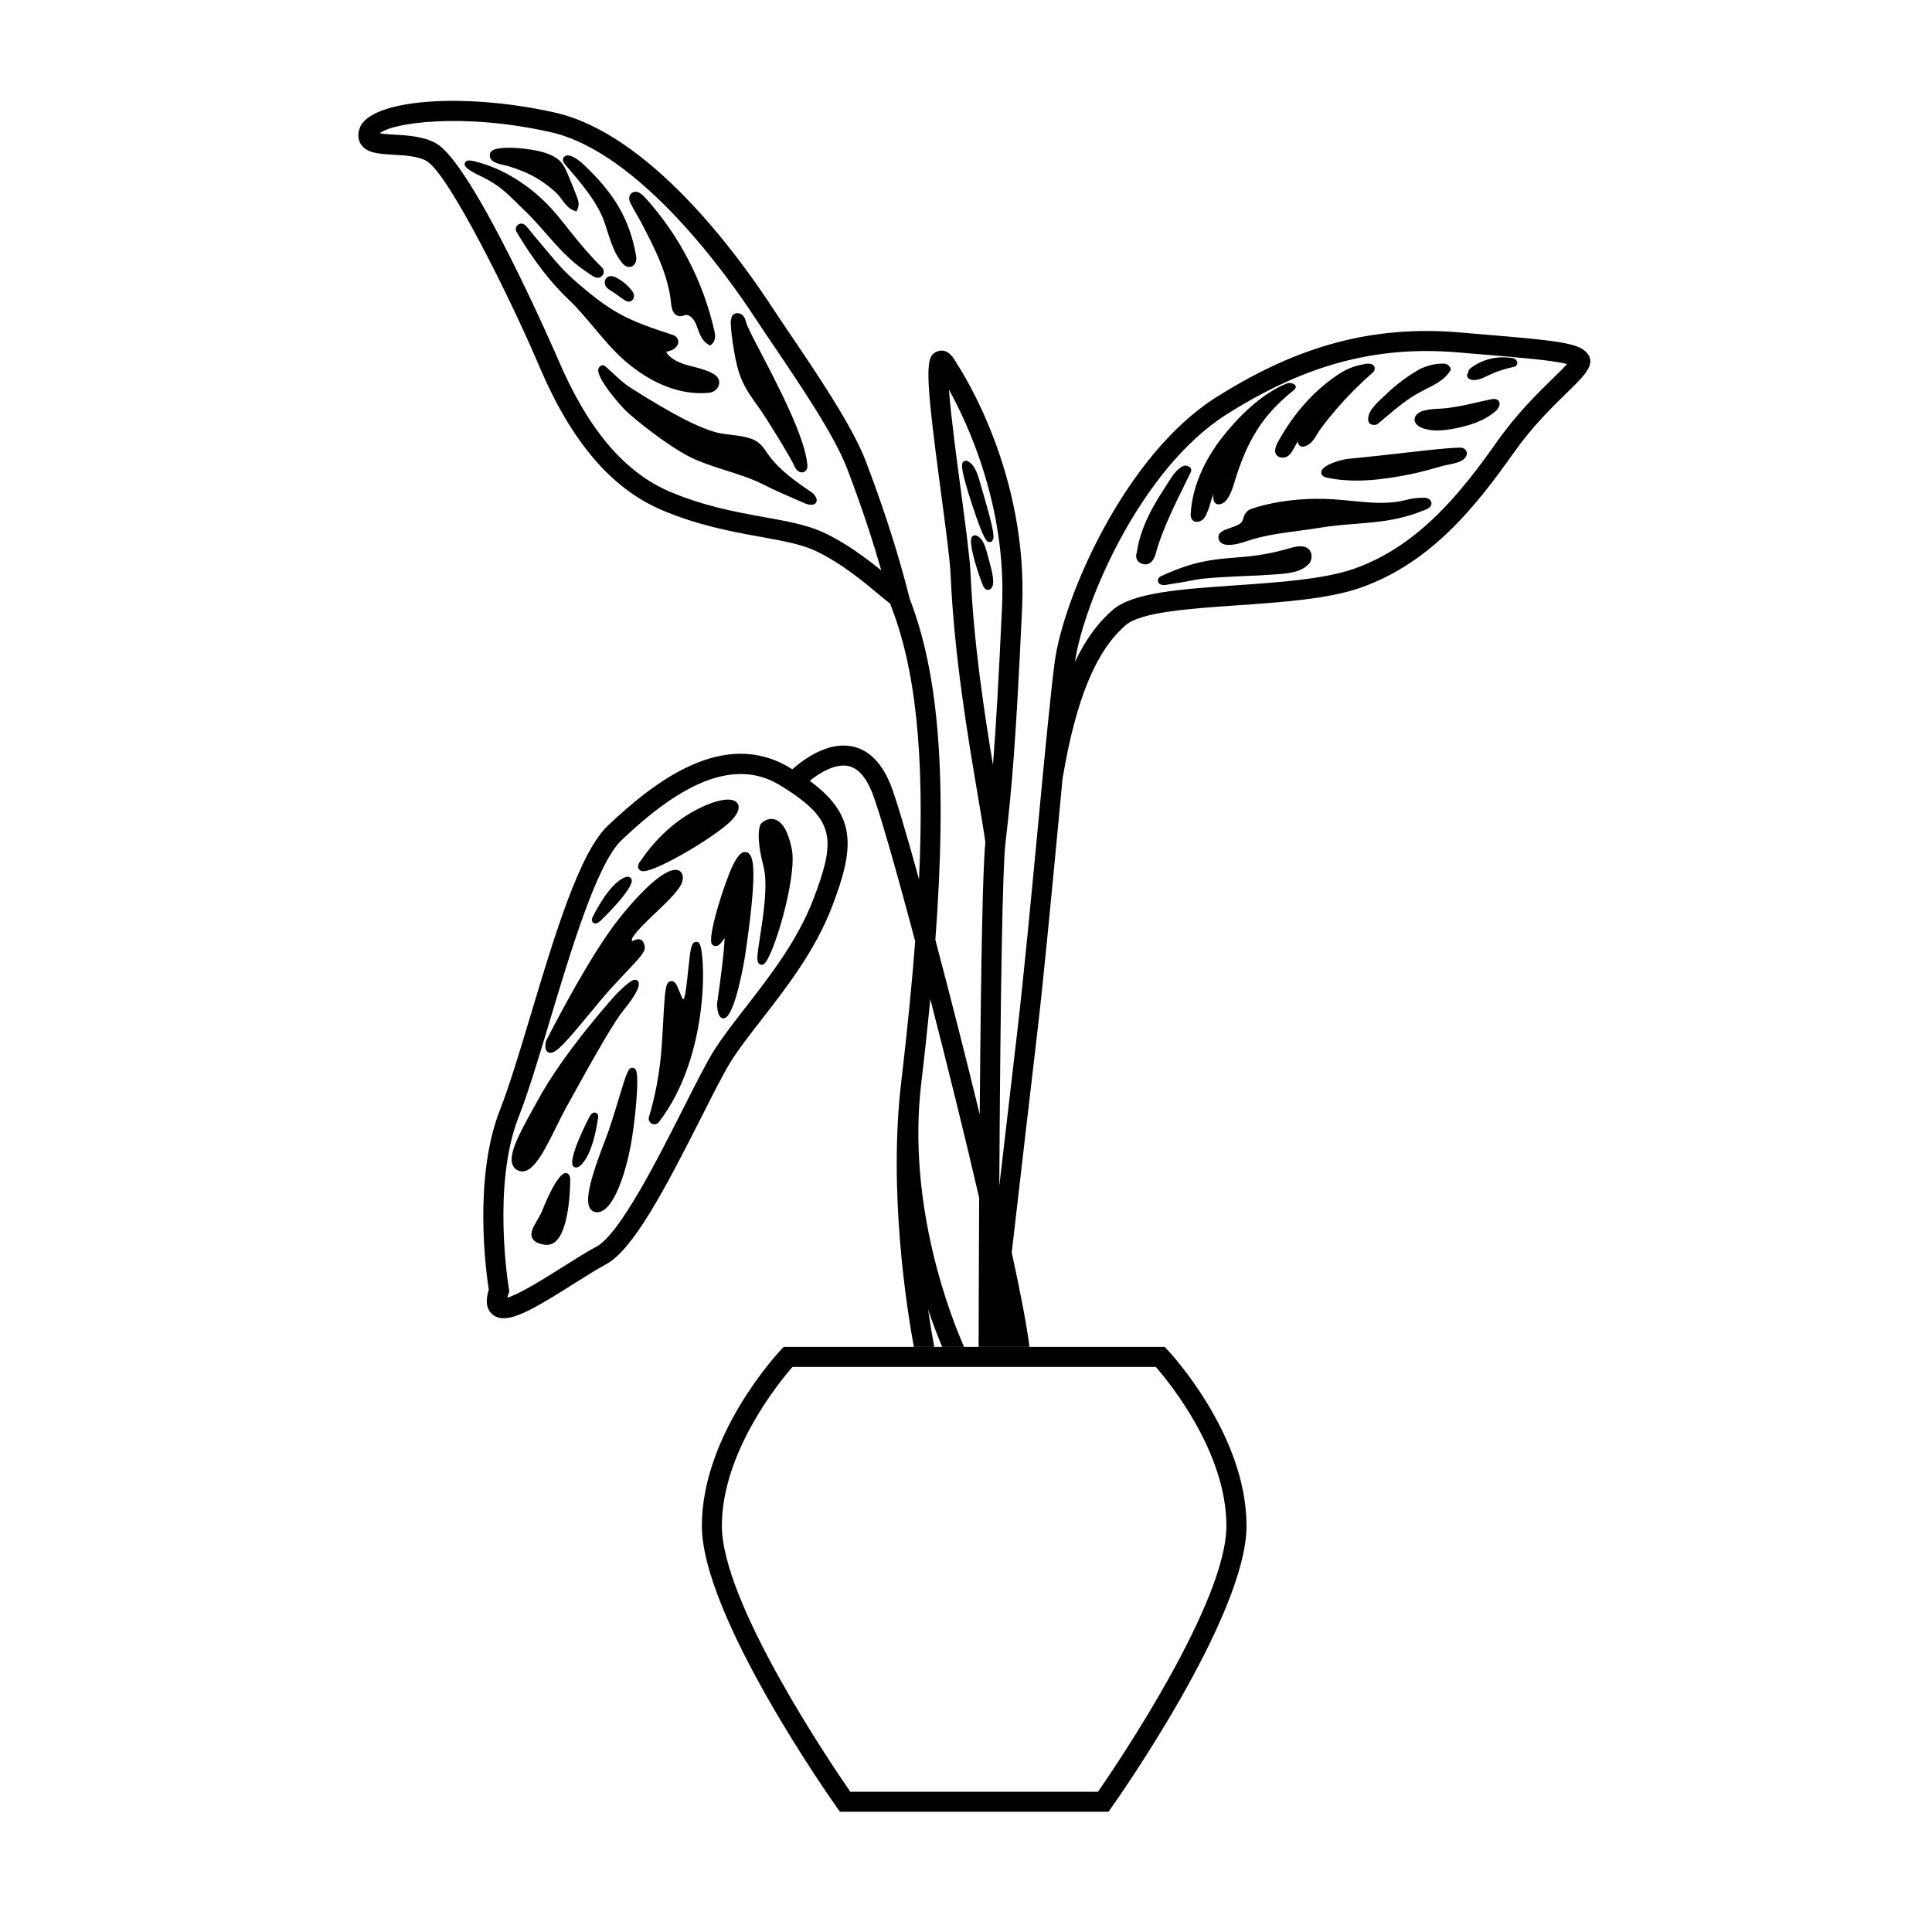 <?xml version="1.0" encoding="UTF-8"?>
<!-- Uploaded to: ICON Repo, www.iconrepo.com, Generator: ICON Repo Mixer Tools -->
<svg fill="#000000" width="800px" height="800px" version="1.1" viewBox="144 144 512 512" xmlns="http://www.w3.org/2000/svg">
 <g>
  <path d="m334.54 245.9c-0.258 1.148-1.289 2.019-2.57 2.172-0.762 0.086-1.527 0.125-2.301 0.125-6.488 0-13.422-2.902-19.766-8.316-3.152-2.699-5.844-5.91-8.445-9.012-2.137-2.543-4.344-5.18-6.766-7.481-6.969-6.629-11.754-14.535-13.793-17.91-0.371-0.645-0.227-1.43 0.344-1.891 0.574-0.465 1.387-0.43 1.926 0.074 0.621 0.59 1.125 1.234 1.656 1.918 0.324 0.414 0.66 0.848 1.047 1.293 1.23 1.426 2.242 2.641 3.148 3.723 3.043 3.637 4.875 5.836 9.773 9.898 2.629 2.191 5.809 4.707 9.426 6.695 4.191 2.316 8.883 3.859 13.418 5.352l0.402 0.133c0.344 0.105 1.02 0.309 1.422 0.922 0.297 0.465 0.363 1.012 0.188 1.547-0.238 0.719-0.902 1.375-1.691 1.672-0.23 0.09-0.488 0.168-0.746 0.242-0.246 0.07-0.484 0.141-0.684 0.227 0.875 1.422 2.559 2.535 5.023 3.309 0.711 0.215 1.441 0.402 2.172 0.59 1.742 0.441 3.543 0.902 5.18 1.809 1.344 0.742 1.895 1.727 1.637 2.91zm-20.641-42.98c3.402 6.492 7.254 13.859 7.957 21.578v0.004c0.242 2.559 1.352 3.195 2.227 3.281 0.48 0.051 0.891-0.082 1.23-0.188 0.105-0.035 0.211-0.066 0.301-0.09 1.234-0.25 2.379 1.188 2.934 2.629 0.109 0.281 0.211 0.57 0.316 0.863 0.555 1.551 1.18 3.305 2.766 4.258l0.551 0.332 0.484-0.422c1.211-1.055 0.789-2.875 0.648-3.473-2.957-13.09-9.273-25.277-18.289-35.262-0.48-0.516-1.047-1.09-1.773-1.426-0.578-0.281-1.23-0.25-1.734 0.082-0.523 0.344-0.816 0.957-0.785 1.652 0.035 0.629 0.57 1.605 1.859 3.856 0.457 0.781 0.93 1.605 1.309 2.324zm-19.133-14.137c2.527 2.918 7.238 8.344 9.16 13.406 0.395 1.031 0.73 2.098 1.066 3.16 0.922 2.902 1.879 5.906 3.883 8.328 0.695 0.84 1.352 1.074 1.863 1.074 0.152 0 0.289-0.02 0.406-0.051 1.184-0.289 1.637-1.629 1.457-2.754-1.699-9.637-5.586-16.438-13.863-24.273-1.355-1.254-3.828-3.211-5.117-2.207-0.246 0.188-0.398 0.457-0.43 0.766-0.066 0.645 0.418 1.215 0.883 1.754zm45.82 55.914c1.168 2.707 2.902 5.094 4.59 7.418 2.035 2.816 8.625 13.578 9.332 15.387 0.246 0.629 0.82 1.441 1.621 1.641 0.121 0.031 0.242 0.047 0.359 0.047 0.336 0 0.66-0.121 0.922-0.348 0.656-0.543 0.57-1.445 0.543-1.738-0.641-7.211-7.621-20.617-12.242-29.492-2.016-3.863-3.75-7.199-3.996-8.211-0.137-0.539-0.324-1.281-0.887-1.844-0.402-0.387-0.969-0.59-1.527-0.562-0.484 0.031-0.906 0.246-1.203 0.625-0.352 0.469-0.449 1.613-0.449 1.738 0.023 1.727 0.402 5.031 0.887 7.684 0.441 2.527 0.996 5.203 2.051 7.656zm-33.398-27.184c-1.168-0.586-1.91-0.312-2.312 0.012-0.766 0.594-0.75 1.684-0.301 2.379 0.316 0.504 0.785 0.789 1.164 1.023l0.176 0.109c0.562 0.328 1.238 0.82 1.895 1.305 0.629 0.465 1.254 0.922 1.805 1.254 0.223 0.137 0.562 0.344 1.008 0.344 0.09 0 0.18-0.012 0.281-0.031 0.711-0.156 1.199-0.883 1.113-1.648-0.055-0.504-0.312-0.898-0.559-1.223-1.125-1.48-2.606-2.699-4.269-3.523zm52.301 57.273-0.156-0.137c-4.273-2.922-8.695-5.949-11.723-10.172l-0.371-0.543c-0.676-0.984-1.375-2-2.398-2.746-1.773-1.324-4.766-1.684-7.41-2-0.828-0.102-1.598-0.191-2.254-0.309-4.785-0.84-12.309-4.641-24.391-12.324-1.328-0.848-3.269-2.644-4.691-3.961-1.93-1.789-2.133-1.969-2.715-1.727-0.438 0.16-0.742 0.523-0.828 0.996-0.441 2.371 5.828 9.742 8.012 11.652 5.375 4.711 11.84 9.199 15.199 11.027 3.352 1.82 7.129 3.023 10.781 4.18 3.285 1.043 6.688 2.125 9.688 3.641 3.012 1.531 6.258 2.941 9.402 4.301l1.633 0.711c0.055 0.023 0.906 0.395 1.723 0.395 0.48 0 0.945-0.125 1.234-0.523 0.668-0.914-0.352-2.035-0.734-2.461zm-55.973-59.918c-3.309-3.285-5.457-5.891-8.348-9.48l-1.055-1.32c-1.258-1.586-2.562-3.231-3.961-4.762-5.68-6.231-13.078-10.797-20.293-12.531-1.031-0.246-2.316-0.559-2.66 0.434-0.16 0.457-0.457 1.316 4.328 3.535 4.484 2.102 6.992 4.602 9.203 6.805 0.555 0.555 1.094 1.094 1.648 1.605 2.262 2.106 4.277 4.41 6.227 6.629 3.098 3.535 6.297 7.188 10.473 10.027l0.586 0.402c0.691 0.484 1.336 0.938 2.07 1.27 0.211 0.09 0.434 0.137 0.648 0.137 0.523 0 1.023-0.258 1.336-0.719 0.438-0.645 0.352-1.48-0.203-2.031zm-26.039-27.145c0.441 0.098 0.867 0.188 1.215 0.301h0.004c4.57 1.473 7.41 2.707 11.191 5.758 1.004 0.801 1.738 1.492 2.309 2.172 0.242 0.297 0.473 0.613 0.707 0.938 0.777 1.066 1.656 2.277 3.055 2.852l0.801 0.328 0.348-0.797c0.504-1.148 0.059-2.352-0.238-3.164-0.789-2.066-1.633-4.156-2.516-6.211-0.438-1.023-0.934-2.098-1.723-2.977-1.145-1.266-2.707-1.914-3.941-2.344-3.949-1.359-12.066-1.996-14.121-0.75-0.523 0.316-0.691 0.719-0.734 1.012-0.309 2.027 2.07 2.547 3.644 2.883zm229.18 67.965c0.055 0.223 0.23 0.625 0.816 0.82 0.18 0.059 0.434 0.105 0.695 0.105 0.328 0 0.68-0.07 0.934-0.277 0.762-0.621 1.516-1.258 2.273-1.895 2.75-2.324 5.598-4.727 8.77-6.41l1.008-0.535c2.606-1.371 5.566-2.602 7.227-5.324 0.402-0.66-0.746-1.715-1.379-1.777-4.258-0.277-7.496 1.855-7.496 1.855-3.098 1.855-5.894 3.996-8.316 6.375-0.207 0.203-0.457 0.434-0.734 0.691-1.742 1.602-4.371 4.023-3.797 6.371zm-24.5 8.699c0.23 0.395 0.727 0.867 1.785 0.883h0.031c1.633 0 2.398-1.449 3.289-3.129 0.195-0.379 0.414-0.785 0.656-1.211 0.023 0.453 0.156 0.801 0.406 1.066 0.312 0.328 0.762 0.453 1.234 0.344 1.805-0.418 2.762-2.019 3.606-3.43 0.277-0.465 0.551-0.922 0.852-1.32 1.328-1.785 2.762-3.57 4.266-5.316 2.898-3.336 6.137-6.59 9.621-9.656 0.344-0.293 0.555-0.902 0.289-1.457-0.527-1.09-2.144-0.766-2.676-0.66-2.746 0.543-4.656 1.184-7.492 3.152-6.019 4.172-11.082 9.871-15.078 16.973-0.543 0.977-1.457 2.609-0.789 3.762zm-21.977 17.574c0.332 0.262 0.707 0.332 1.012 0.332 0.258 0 0.465-0.051 0.562-0.074 1.406-0.402 1.91-1.738 2.316-2.812 0.098-0.25 0.188-0.492 0.336-0.852 0.332-1.199 0.734-2.484 1.129-3.617-0.09 1.652 0.246 2.066 0.406 2.262 0.238 0.297 0.574 0.457 0.941 0.457 2.481 0 3.617-3.75 4.231-5.762l0.055-0.18c3.371-11.184 7.613-17.855 15.566-24.199 1.793-1.43-0.527-2.394-1.789-1.875-6.984 2.863-13.039 9.199-16.867 14.031-5.188 6.559-8.223 13.875-8.535 20.605-0.043 0.949 0.32 1.438 0.637 1.684zm-0.598-12.863c0.211-0.43 0.125-0.918-0.223-1.25-0.449-0.422-1.449-0.574-1.961-0.289-1.723 0.992-2.734 2.59-3.715 4.137l-0.531 0.84c-1.082 1.652-2.348 3.617-3.481 5.668-2.394 4.297-3.844 8.316-4.398 12.152-0.473 1.414 0.016 2.551 1.305 3.027h0.004c0.352 0.125 0.672 0.176 0.945 0.176 0.438 0 0.785-0.121 1.039-0.25 1.234-0.648 1.672-2.328 1.988-3.559 0.066-0.25 0.125-0.484 0.188-0.672 1.82-5.684 4.516-11.168 7.125-16.473 0.574-1.176 1.156-2.344 1.715-3.508zm26.426 20.117c-6.383 1.891-10.734 2.242-14.941 2.578-5.41 0.438-10.523 0.852-18.883 4.676-0.281 0.102-0.527 0.195-0.715 0.336-0.816 0.605-0.613 1.281-0.527 1.473 0.266 0.621 0.996 0.789 1.512 0.789 0.121 0 0.227-0.012 0.316-0.023 1.238-0.23 2.488-0.422 3.738-0.609 1.844-0.281 3.727-0.719 5.465-0.973 3.793-0.559 15.316-0.945 15.316-0.945 0.883-0.059 1.719-0.109 2.504-0.156 5.586-0.332 8.957-0.539 11.219-3.09 0.449-0.508 0.918-2.117 0.172-3.293-0.805-1.289-2.547-1.543-5.176-0.762zm35.48-13.316c-2.438 0.004-3.699 0.309-5.031 0.625-1.074 0.258-2.188 0.52-4.082 0.656-3.379 0.242-6.832-0.105-10.176-0.438-1.605-0.16-3.215-0.316-4.82-0.422-12.953-0.812-21.695 2.519-21.758 2.539-1.215 0.359-1.949 1.633-2.121 2.519-0.051 0.262-0.207 0.516-0.348 0.816-0.367 0.766-1.898 1.293-3.129 1.719-1.605 0.555-3.129 1.074-3.129 2.422 0 0.555 0.215 1.859 2.195 2.047 0.203 0.02 0.402 0.023 0.605 0.023 1.656 0 3.441-0.578 5.031-1.094 0.586-0.191 1.145-0.371 1.676-0.52 3.797-1.062 7.793-1.594 11.652-2.109 1.891-0.25 3.785-0.504 5.68-0.82 3.375-0.559 6.519-0.805 9.562-1.047 5.856-0.465 11.387-0.898 17.668-3.43 1.715-0.508 2.516-1.238 2.371-2.176-0.125-0.863-1.051-1.277-1.848-1.312zm9.59-13.277c-3.812 0-14.746 1.406-21.715 2.144-3.777 0.398-6.762 0.715-7.344 0.75-2.676 0.16-7.719 1.758-7.871 3.602-0.02 0.258 0.012 1.125 1.293 1.41 2.676 0.605 5.375 0.836 8.027 0.836 4.004 0 7.898-0.535 11.418-1.133 3.266-0.559 6.656-1.359 10.086-2.383 0.465-0.137 0.957-0.266 1.465-0.398 2.242-0.586 5.793-0.762 6.281-3.055 0.191-0.934-0.691-1.773-1.641-1.773zm8.152-12.824c-1.094 0.211-3.648 0.805-4.5 1.004l-0.258 0.059c-2.371 0.555-4.559 0.969-6.68 1.258-0.77 0.105-1.566 0.145-2.367 0.191-1.344 0.07-2.734 0.145-4.062 0.504-1.492 0.402-2.418 1.25-2.481 2.262-0.023 0.449 0.105 1.578 1.926 2.309 1.273 0.508 2.672 0.695 4.074 0.695 1.84 0 3.691-0.324 5.289-0.66 2.969-0.625 7.269-1.789 10.328-4.609 0.039-0.035 1.324-1.281 0.781-2.367-0.309-0.625-1.012-0.84-2.051-0.645zm5.672-10.891c-4.168-0.691-8.086 0.273-11.32 2.777-0.301 0.238-0.457 0.574-0.434 0.934 0 0.016 0 0.031 0.004 0.047-0.02 0.02-0.047 0.047-0.066 0.07-0.297 0.324-0.383 0.762-0.211 1.145 0.348 0.797 1.547 0.848 1.566 0.848 1.445-0.012 2.594-0.57 3.707-1.113 0.246-0.121 0.504-0.242 0.754-0.359 1.934-0.875 3.996-1.547 6.297-2.039 0.645-0.133 0.918-0.625 0.906-1.059-0.023-0.711-0.742-1.191-1.203-1.25zm-230.74 135.95c0.09 0.016 0.191 0.023 0.301 0.023 3.914 0 20.488-9.98 23.809-13.914 1.531-1.828 1.883-3.254 1.039-4.246-1.723-2.019-7.656-0.059-12.629 2.918-7.648 4.59-12.07 11.262-12.535 11.984-0.922 1.094-1.211 1.805-0.977 2.445 0.152 0.41 0.516 0.699 0.992 0.789zm-12.371 13.879c0.52 0 1.031-0.438 1.375-0.734 0.102-0.086 9.402-9.035 8.148-11.125-0.156-0.25-0.629-0.789-1.727-0.359-4.117 1.621-7.992 9.453-8.309 10.098-0.277 0.48-0.754 1.34-0.074 1.898 0.188 0.164 0.387 0.223 0.586 0.223zm-7.68 66.148c-2.328-0.5-6.207 9.418-6.375 9.84-0.359 0.922-0.891 1.828-1.406 2.711-0.992 1.699-1.934 3.301-1.27 4.672 0.598 1.238 2.211 1.605 3.379 1.773 0.168 0.023 0.328 0.035 0.488 0.035 0.832 0 1.617-0.301 2.293-0.891 3.688-3.188 3.875-14.539 3.883-15.934 0.035-0.566 0.098-1.973-0.992-2.207zm7.785-15.98c-0.848-0.328-1.375 0.562-1.699 1.098-0.066 0.109-6.062 11.566-4.203 13.148 0.121 0.102 0.352 0.25 0.684 0.25 0.289 0 0.645-0.109 1.066-0.465 3.457-2.902 4.625-11.863 4.66-12.176 0.121-0.535 0.328-1.531-0.508-1.855zm9.668-11.93c-1.023 0.039-1.367 0.832-3.668 8.457-1.047 3.477-2.238 7.418-3.375 10.328-4.195 10.746-5.457 16.254-4.203 18.41 0.348 0.594 0.883 0.961 1.551 1.059 0.133 0.02 0.258 0.031 0.387 0.031 4.438 0 7.68-11.074 8.914-17.793 1.027-5.562 2.301-17.457 1.41-19.766-0.215-0.555-0.652-0.742-1.016-0.727zm-4.09-19.672c-0.137 0.152-13.887 15.094-21.297 28.887-0.422 0.781-0.867 1.594-1.324 2.418-2.984 5.414-6.07 11.012-5.066 13.93 0.266 0.77 0.805 1.352 1.562 1.672 0.363 0.156 0.727 0.23 1.082 0.23 3.152 0 6.016-5.805 9.035-11.914 0.875-1.773 1.703-3.449 2.5-4.898 8.219-14.906 12.879-23.055 15.523-26.227 0.523-0.625 5.012-6.082 3.523-7.453-0.781-0.695-1.762-0.391-5.539 3.356zm6.434-14.215c-0.711-0.402-1.43-0.074-1.953 0.156-0.117 0.051-0.293 0.133-0.418 0.172-0.023-0.059-0.055-0.156-0.09-0.301-0.191-1.02 3.848-4.875 6.262-7.18 3.461-3.305 6.731-6.422 7.168-8.531 0.383-1.844-0.543-2.5-0.961-2.695-2.57-1.211-8.453 3.496-15.742 12.586-8.23 10.273-19.324 32.301-19.438 32.52l-0.074 0.238c-0.133 0.691-0.434 2.312 0.68 2.836 0.172 0.082 0.352 0.121 0.543 0.121 1.629 0 4.207-2.938 10.461-10.504 1.055-1.273 2.137-2.586 3.223-3.879 2.09-2.492 4.289-4.805 6.223-6.848 3.707-3.91 5.211-5.543 5.078-6.746-0.07-0.633-0.246-1.531-0.961-1.945zm14.234 0.582c-0.953 0.383-1.188 1.785-1.785 7.613-0.273 2.648-0.676 6.602-1.148 7.488-0.102 0.02-0.16 0.023-0.191 0.023h-0.031c-0.16-0.105-0.441-0.828-0.691-1.461-0.195-0.504-0.434-1.098-0.742-1.793-0.23-0.516-0.746-1.719-1.805-1.527-1.32 0.246-1.527 1.93-1.977 10.395-0.152 2.852-0.328 6.082-0.609 9.18-0.508 5.523-1.547 10.898-3.176 16.434-0.211 0.699 0.098 1.422 0.746 1.754 0.227 0.117 0.469 0.172 0.699 0.172 0.449 0 0.883-0.207 1.18-0.586l0.004-0.004c13.871-18.008 12.297-46.09 10.629-47.492-0.312-0.273-0.73-0.348-1.102-0.195zm13.414-23.875c-1.066-0.098-2.117 0.992-3.387 3.617-2.133 4.402-6.922 19.312-5.453 20.895 0.277 0.297 0.645 0.449 1.027 0.414 0.871-0.07 1.48-0.977 2.191-2.031 0.023-0.039 0.055-0.082 0.086-0.125-0.035 3.176-1.16 11.844-2.004 17.543l-0.016 0.102 0.012 0.102c0.141 1.699 0.402 3.516 1.719 3.562h0.023c3.055 0 5.668-16.355 5.691-16.52 3.152-21.281 2.328-25.559 1.254-26.914-0.391-0.488-0.84-0.621-1.145-0.645zm12.285-0.762c-0.918-4.535-2.41-7.176-4.434-7.844-1.199-0.398-2.492-0.047-3.652 0.996l-0.176 0.211c-0.152 0.266-1.438 2.84 0.762 11.219 1.234 4.727-0.059 13.062-0.918 18.582-0.812 5.238-0.992 6.637-0.211 7.254 0.188 0.152 0.414 0.227 0.648 0.227 0.141 0 0.289-0.023 0.422-0.086 2.41-0.977 9.059-23.16 7.559-30.559zm52.105-77.152c-0.77-2.934-1.328-5.055-3.066-5.906-0.43-0.207-0.906-0.133-1.23 0.191-1.449 1.457 2.367 12 2.836 12.973 0.215 0.441 0.57 1.176 1.27 1.176 0.035 0 0.07 0 0.105-0.004 0.398-0.039 0.746-0.246 0.977-0.59 0.387-0.562 0.762-1.82-0.465-6.227-0.152-0.566-0.293-1.105-0.426-1.613zm0.211-4.242 0.574-0.047 0.277-0.359c0.508-0.656 0.637-1.93-2.445-12.453-0.188-0.645-0.359-1.25-0.523-1.828-0.91-3.246-1.566-5.594-3.481-6.691-0.402-0.238-0.855-0.211-1.195 0.059-0.488 0.398-1.23 0.996 2.481 12.105 3.062 9.168 3.699 9.191 4.312 9.215zm153.06-39.531c-3.871 3.777-9.176 8.957-14.062 15.879-9.789 13.863-21.809 29.211-40.656 35.785-8.531 2.977-20.766 3.824-32.598 4.644-12.535 0.867-25.496 1.77-29.535 5.223-7.93 6.801-13.262 19.734-16.773 40.699-0.418 4.375-0.855 8.949-1.293 13.582-1.785 18.773-3.797 40.047-5.465 54.227-1.754 14.898-4.438 38.062-6.574 56.578l-0.137 1.195c2.352 10.836 4.051 19.688 4.695 25.02h-13.473l0.047-17.086c0.023-6.469 0.051-14.141 0.098-22.406-3.812-16.496-8.48-35.348-12.953-52.688-0.68 7.113-1.48 14.59-2.414 22.477-3.844 32.602 8.156 62.445 11.367 69.695h-5.805c-1.008-2.387-2.328-5.738-3.727-9.898 0.641 4.402 1.238 7.812 1.629 9.898h-5.41c-1.867-10.172-6.801-41.293-3.324-70.328 1.598-13.559 2.82-25.891 3.68-37.16-5.25-19.75-9.742-35.418-11.559-39.781-1.664-4-3.805-6.254-6.367-6.699-3.309-0.57-7.219 1.727-10.035 3.961 0.121 0.086 0.246 0.176 0.367 0.262l0.012 0.012c12.117 9.07 11.504 17.531 5.547 33.082-4.469 11.645-12.047 21.391-18.73 29.992-3.098 3.984-6.027 7.75-8.102 11.074-1.863 2.977-4.559 8.316-7.684 14.5-10.062 19.914-18.32 35.449-25.418 39.223-2.254 1.199-5.223 3.074-8.363 5.059-8.855 5.594-14.832 9.215-18.738 9.215-1.125 0-2.074-0.297-2.871-0.938-2.289-1.82-1.578-4.973-1.055-6.625-0.711-4.523-4.172-29.562 2.988-47.727 2.438-6.195 5.18-15.32 8.082-24.984 6.367-21.207 12.949-43.125 20.445-50.23 12.277-11.645 30.621-25.922 48.145-15.445 0.262 0.156 0.516 0.312 0.766 0.469 3.285-2.875 9.395-7.195 15.543-6.125 4.481 0.77 7.969 4.102 10.379 9.898 1.344 3.246 4.16 12.68 7.668 25.391 1.547-33.508-0.961-56.242-7.68-73.086-0.699-0.504-1.5-1.164-2.535-2.035-3.664-3.094-10.48-8.848-17.48-12.043-3.672-1.676-8.57-2.559-14.238-3.586-7.324-1.324-16.445-2.973-26.086-7.047-13.48-5.691-24.156-18.191-32.641-38.215-7.332-17.285-24.07-51.203-29.941-54.41-2.254-1.238-5.68-1.438-8.699-1.605-3.785-0.215-7.047-0.402-8.59-2.734-0.559-0.84-1.066-2.273-0.336-4.324 2.727-7.598 27.371-9.562 51.711-4.117 25.172 5.644 48.527 37.77 57.398 51.324 1.449 2.211 3.168 4.75 5.019 7.488 7.32 10.828 16.434 24.297 19.996 33.598 6.203 16.207 9.742 28.988 11.305 35.164l0.312 1.254c7.793 20.051 9.98 47.746 6.812 90.418 3.789 14.289 7.934 30.57 11.758 46.266 0.324-41.484 0.82-65.719 1.496-72.145-0.473-3.344-1.195-7.594-2.023-12.488-2.629-15.551-6.231-36.848-7.184-58.32-0.18-4.086-1.32-12.602-2.527-21.613-4.484-33.484-4.207-36.613-0.805-37.707 2.644-0.855 4.262 1.977 4.918 3.211 1.543 2.312 18.992 29.348 17.355 64.801-1.605 34.832-2.664 47.398-4.418 62.387-0.754 6.398-1.32 37.805-1.629 90.848 1.691-14.652 3.473-29.91 4.75-40.777 1.656-14.117 3.672-35.363 5.453-54.109 1.777-18.746 3.457-36.449 4.5-44.141 2.266-16.801 18.449-54.539 42.633-69.91 21.871-13.879 41.805-19.207 64.633-17.281l6.176 0.52c18.902 1.578 25.004 2.195 27.422 4.715 2.832 2.973-0.352 6.082-5.172 10.785zm-181.66 47.07c-1.934-6.746-4.887-16.102-9.082-27.055-3.344-8.73-12.27-21.922-19.438-32.52-1.863-2.754-3.598-5.32-5.062-7.551-6.641-10.152-30.188-43.688-54.113-49.051-23.332-5.223-42.02-2.441-45.199 0.324 1.023 0.191 2.676 0.289 3.879 0.359 3.406 0.195 7.648 0.438 10.949 2.254 9.93 5.43 32.059 56.48 32.277 56.996 7.918 18.688 17.672 30.266 29.816 35.395 9.105 3.848 17.527 5.371 24.965 6.715 6.019 1.09 11.219 2.023 15.504 3.981 5.883 2.684 11.48 6.879 15.504 10.152zm-21.797 60.281c-0.801-0.594-1.668-1.199-2.594-1.812-0.836-0.551-1.742-1.117-2.715-1.699-3.309-1.98-6.723-2.82-10.148-2.82-11.492 0-23.129 9.508-31.617 17.562-6.469 6.133-13.422 29.293-19.008 47.902-2.934 9.77-5.703 19-8.227 25.402-7.176 18.211-2.629 45.281-2.586 45.555l0.117 0.68-0.227 0.648c-0.141 0.406-0.242 0.742-0.309 1.012 3.195-0.871 10.664-5.586 14.902-8.262 3.231-2.039 6.281-3.965 8.711-5.254 6.176-3.281 16.398-23.527 23.164-36.926 3.18-6.297 5.926-11.734 7.918-14.918 2.223-3.559 5.231-7.426 8.414-11.523 6.457-8.309 13.777-17.723 17.965-28.633 5.473-14.273 5.668-19.852-3.762-26.914zm51.387-8.727c0.777-9.844 1.5-22.344 2.402-41.906 1.23-26.648-9.164-48.734-14.066-57.566 0.523 7.082 2.047 18.43 3.164 26.797 1.223 9.133 2.379 17.766 2.57 22.086 0.805 18.066 3.531 36.105 5.93 50.59zm152.13-106.25c-3.449-0.969-12.516-1.723-22.762-2.578l-6.184-0.52c-2.82-0.238-5.598-0.359-8.332-0.359-18.238 0-34.898 5.34-53.004 16.832-22.535 14.316-37.719 49.398-40.137 65.586 2.816-5.93 6.144-10.484 10.051-13.836 5.371-4.606 18-5.477 32.625-6.492 11.48-0.797 23.355-1.617 31.215-4.359 17.367-6.055 28.754-20.641 38.066-33.836 5.176-7.32 10.676-12.695 14.691-16.617 1.367-1.328 2.859-2.781 3.769-3.82z"/>
  <path d="m453.43 501.77-0.785-0.836h-100.96l-0.785 0.836c-0.852 0.906-20.898 22.48-20.898 46.582 0 23.902 34.336 72.609 35.797 74.668l0.797 1.117h71.152l0.797-1.117c1.461-2.062 35.797-50.773 35.797-74.668-0.008-24.102-20.055-45.676-20.906-46.582zm-18.449 117.07h-65.637c-5.16-7.457-34.039-50.133-34.039-70.477 0-19.477 15.133-38.008 18.707-42.109h96.293c3.57 4.09 18.707 22.586 18.707 42.109 0.008 20.332-28.875 63.02-34.031 70.477z"/>
 </g>
</svg>